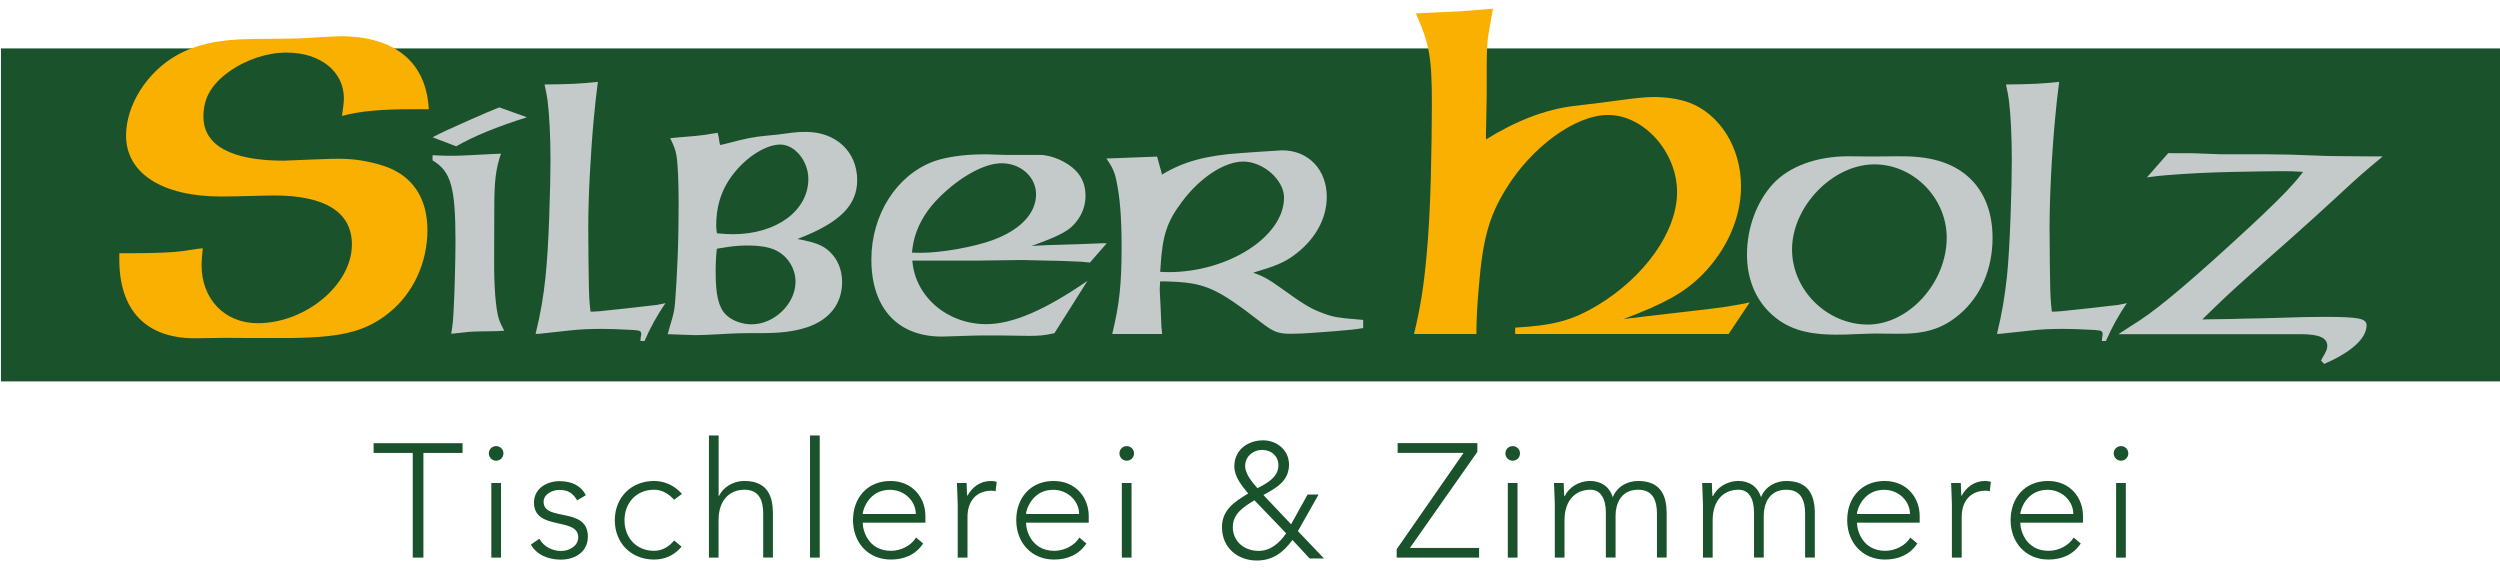 <?xml version="1.0" encoding="UTF-8"?>
<svg id="Ebene_1" xmlns="http://www.w3.org/2000/svg" baseProfile="tiny" version="1.2" xmlns:i="http://ns.adobe.com/AdobeIllustrator/10.0/" viewBox="0 0 311.81 70.87">
  <!-- Generator: Adobe Illustrator 29.4.0, SVG Export Plug-In . SVG Version: 2.1.0 Build 152)  -->
  <rect x=".12" y="6.04" width="311.69" height="41.53" fill="#19522b"/>
  <g>
    <path d="M53.48,13.62c-.31-5.89-4.23-9.1-11.06-9.1-.44,0-1.79.07-3.55.18-1.18.09-2.39.13-3.7.13l-3.5.03c-4.26.04-7.16.64-9.64,2.04-3.72,2.11-6.31,6.22-6.31,10.01,0,4.7,4.5,7.6,11.86,7.6.82,0,2.44-.03,4.61-.09.71-.02,1.44-.04,1.99-.04,6.4,0,9.71,2.1,9.71,6.11,0,5.01-5.76,9.82-11.75,9.82-4.11,0-7-2.99-7-7.25,0-.39.06-1.33.15-2.1-.4.06-.68.07-.76.09l-1.79.27c-1.11.16-3.52.26-6.16.26h-1.7v.8c0,6.33,3.33,9.81,9.4,9.81q.53,0,1.49-.02c.73,0,1.53-.02,2.25-.03l3.8.02h2.9c7.58.04,10.73-.67,13.83-3.17,2.99-2.41,4.76-6.24,4.76-10.28s-1.9-6.91-5.58-8.06c-1.86-.58-3.59-.85-5.47-.85-.56,0-1.24.01-2.02.05-.71.01-1.24.05-1.93.07-1.95.09-2.71.12-2.9.12-6.58,0-10.04-1.9-10.04-5.5,0-2.3,1-4.03,3.21-5.61,2.1-1.5,4.74-2.37,7.15-2.37,4.22,0,7.16,2.35,7.16,5.71,0,.4-.11,1.38-.24,2.19,2.24-.6,4.79-.84,9.09-.84h1.73Z" fill="#f9b000"/>
    <path d="M297.15,19.51h-.64l-2.68-.02-3.35-.03-4.68-.17c-.84-.01-1.91-.03-3.23-.05h-5.65s-3.46-.13-3.46-.13h-2.1s-.93-.01-.93-.01l-2.66,3.03c1.16-.17,1.56-.2,2.59-.29,2.52-.2,5.41-.35,8.29-.4,2.3-.05,4.96-.09,6.07-.09s1.53.02,2.53.09c-.49.64-.74.95-1.15,1.41-1,1.16-2.97,3.09-5.41,5.36-6.85,6.34-11.21,10.06-13.83,11.76l-2.17,1.4s-.22.15-.46.31h22.67c2.35,0,3.37.44,3.37,1.48,0,.36-.11.62-.62,1.5-.03.07-.09.16-.16.31l.39.42c3.39-1.46,5.29-3.19,5.29-4.81,0-.86-.95-1.06-5.29-1.06-.79,0-1.41.01-2.55.03-1.26.03-2.53.07-3.79.11-1.02.04-2.1.05-3.12.07-2.17.05-3.32.09-4.64.09l-1.1.02c2.71-2.64,3.19-3.1,5.94-5.56,1.71-1.53,3.42-3.06,5.16-4.58,2.11-1.88,3.99-3.59,5.61-5.08,2.95-2.74,3.32-3.05,5.76-5.08M256.83,10.21c-2.32.24-3.19.28-6.64.33.2.89.28,1.31.37,1.97.22,1.71.36,4.48.36,7.45,0,1.75-.05,4.21-.16,7.14-.11,3.17-.27,5.67-.45,7.44-.28,2.51-.6,4.48-1.24,7.11.45-.02.74-.03.82-.06l3.61-.39c1.06-.12,2.35-.18,3.88-.18.91,0,1.91.04,2.9.09.86.03,1.42.07,1.57.11.29.05.4.18.4.44,0,.05,0,.09-.01.13l-.07.47c0,.05,0,.14-.02.27h.51c.7-1.62,1.62-3.3,2.62-4.72-.6.11-1,.2-1.09.22l-3.94.45c-.51.05-1.04.11-1.55.16-1.46.17-2.06.22-2.33.22h-.46c-.14-1.24-.2-2.19-.22-4.32-.02-1.2-.04-2.41-.04-3.63-.02-1.44-.02-1-.02-2.42,0-3.92.27-9.31.71-13.89.14-1.6.26-2.57.49-4.41M248.52,29.66c0-3.43-1.19-6.18-3.41-7.93-2-1.57-4.59-2.28-8.29-2.24l-3.32.03-3.06-.03c-3.93.03-7.27,1.27-9.29,3.43-2.04,2.21-3.26,5.49-3.26,8.82,0,2.92.97,5.4,2.81,7.22,2.04,1.98,4.43,2.78,8.32,2.78.75,0,1.66-.01,2.54-.07,1.27-.04,2.11-.07,2.22-.07l2.88.03c3.46.04,5.63-.62,7.76-2.44,2.64-2.26,4.1-5.65,4.1-9.54M242.8,29.65c0,5.61-4.74,10.83-9.84,10.83s-9.45-4.32-9.45-9.37c0-5.36,5.08-10.61,10.27-10.61,4.88,0,9.02,4.19,9.02,9.15M144.35,19.53l-6.35.24c.73,1.06,1.04,1.71,1.25,2.81.44,2.08.64,4.58.64,8.18,0,4.77-.28,7.22-1.17,10.9h6.23c-.05-.47-.07-.8-.09-.87l-.13-3.05c-.02-.24-.04-.47-.04-.71-.04-.68-.04-.76-.04-1.08,0-.11.02-.49.05-.85h.69c4.89.13,6.22.71,11.94,5.14,1.5,1.16,2.1,1.39,3.66,1.39.84,0,1.75-.04,2.6-.11l2.73-.2c2.04-.16,2.61-.22,3.7-.4v-1.02c-.33-.04-.64-.05-.8-.07-2.27-.18-2.95-.29-4.17-.75-1.62-.6-2.31-1.02-5.49-3.3-1.37-.98-1.97-1.31-3.26-1.77,2.73-.8,3.84-1.27,4.97-2.08,2.7-1.93,4.21-4.59,4.21-7.38,0-3.39-2.29-5.8-5.56-5.8-.07,0-.22.01-1.15.07-.54.04-1.2.07-1.73.11l-2.39.17c-4.26.29-7.11,1.08-9.73,2.68-.03-.2-.07-.35-.09-.4l-.2-.71-.31-1.13ZM144.71,33.91v-.15l.02-.14v-.13l.02-.15v-.14c.25-3.88.8-5.54,2.66-8.02,2.24-3.03,5.32-5.03,7.65-5.03,2.5,0,5.09,2.3,5.09,4.5,0,4.83-6.91,9.29-14.41,9.29l-1.02-.03ZM128.52,30.74c.44-.16.76-.29.97-.37,2.32-.85,3.55-1.48,4.24-2.15,1.06-1.02,1.66-2.35,1.66-3.78,0-1.27-.38-2.26-1.18-3.12-1.09-1.15-3.08-2.02-4.59-2h-3.35c-.25.01-.58,0-.96,0l-1.22-.04c-.54-.03-1.06-.03-1.47-.03-2.32,0-4.59.33-6.08.85-4.68,1.68-7.86,6.64-7.86,12.27,0,6.2,3.44,9.78,9.17,9.6l3.5-.11c.67-.02,1.35-.02,2.11-.02h1.24l3.57.05c1.24.01,1.97-.05,3.24-.33l4.13-6.54c-5.3,3.66-9.38,5.41-12.63,5.41-4.88,0-8.89-3.45-9.22-7.93h8.38l5.3-.07c.35,0,.99.02,2.94.07,1.75.03,2.48.05,3.13.09,1.26.03,1.48.06,2.4.16l2.1-2.41h-.49l-3.44.13-.84.02-.84.03c-1.98.05-2.37.07-2.53.09-.29.01-.76.03-1.37.09M113.75,31.5c.2-2.51,1.33-4.81,3.35-6.83,2.6-2.61,5.68-4.31,7.82-4.31,2.39,0,4.3,1.71,4.3,3.87,0,2.37-1.93,4.43-5.39,5.71-2.37.87-6.43,1.59-8.97,1.59l-1.11-.02ZM89.51,16.56c-1.25.22-2.02.33-2.71.39l-2.35.2c-.11.01-.42.05-.86.09.49,1,.68,1.51.78,2.17.18,1.1.27,3.26.27,5.87,0,2.13-.03,4.43-.12,6.8-.09,2.17-.22,4.43-.31,5.47-.11,1.28-.13,1.41-.75,3.45-.03.17-.11.39-.18.68.38.02.65.02.83.03.35.02.7.02,1.06.04,1.04.03,1.33.05,1.6.05.68,0,1.48-.04,2.46-.09,2.9-.16,2.84-.16,5.63-.16,2.57,0,4.1-.2,5.74-.71,2.84-.93,4.43-2.95,4.43-5.67,0-1.48-.54-2.83-1.53-3.76-.85-.82-1.82-1.19-4.04-1.6,5.25-2.01,7.45-4.17,7.45-7.35,0-3.53-2.64-6.01-6.39-6.01-.57,0-1.12.02-1.66.09l-1.99.26-1.17.11c-1.84.18-2.62.35-5.03.98l-.84.2c-.09-.22-.11-.33-.15-.71-.05-.37-.09-.51-.18-.81M89.42,29.1s-.09-.51-.09-1c0-2.13.51-3.96,1.55-5.58,1.62-2.53,4.41-4.49,6.44-4.49,1.82,0,3.5,2.06,3.5,4.29,0,3.96-3.99,6.89-9.39,6.89-.58,0-1-.02-2-.11M89.42,31.02s.11-.02.42-.07c.42-.07.66-.11.97-.15.85-.13,1.69-.18,2.51-.18,1.35,0,2.42.17,3.24.51,1.6.67,2.66,2.28,2.66,4.01,0,2.74-2.64,5.31-5.47,5.31-1.22,0-2.48-.47-3.21-1.2-.93-.95-1.28-2.44-1.28-5.38,0-1.12.04-1.83.15-2.84M74.55,10.21c-2.31.24-3.19.28-6.63.33.2.89.27,1.31.37,1.97.22,1.71.37,4.48.37,7.45,0,1.75-.06,4.21-.16,7.14-.11,3.17-.28,5.67-.46,7.44-.27,2.51-.6,4.48-1.24,7.11.45-.02.75-.03.82-.06l3.61-.39c1.06-.12,2.35-.18,3.88-.18.91,0,1.92.04,2.9.09.86.03,1.42.07,1.57.11.29.05.4.18.4.44,0,.05,0,.09-.02.13l-.07.47c0,.05,0,.14-.01.27h.51c.69-1.62,1.62-3.3,2.62-4.72-.6.11-1,.2-1.1.22l-3.93.45c-.51.05-1.04.11-1.55.16-1.46.17-2.06.22-2.33.22h-.45c-.15-1.24-.2-2.19-.22-4.32-.02-1.2-.04-2.41-.04-3.63-.02-1.44-.02-1-.02-2.42,0-3.92.28-9.31.71-13.89.15-1.6.26-2.57.49-4.41M65.73,14.63l-3.46-1.24c-.98.38-1.51.62-3.75,1.6-2.55,1.13-3.32,1.48-4.57,2.13l2.95,1.13c2.19-1.26,5.01-2.42,8.84-3.63M62.49,19.16l-.82.04-3.17.16c-1.02.06-1.79.07-2.33.07-.47,0-1.24-.02-2.22-.07v.64c2.31,1.39,2.86,3.32,2.86,10.16,0,2.08-.11,6.31-.22,8.26-.07,1.51-.11,1.93-.31,3.21,1.83-.22,2.7-.29,3.44-.29l2.26-.04c.11,0,.44-.02.91-.05-.37-.69-.53-1.04-.7-1.57-.36-1.22-.58-3.96-.56-7.31l.02-6.4c0-3.47.2-4.94.83-6.8" fill="#c4c9c9"/>
    <path d="M186.23,1.08c-.58.06-1.15.1-1.72.14-1.5.13-2,.17-2.58.2l-4.15.19c-.13,0-.55.02-1.19.07,1.7,3.77,2,5.49,2,11.34,0,2.42-.06,6.3-.13,9.08-.1,3.77-.27,7.05-.54,9.85-.35,3.82-.76,6.41-1.56,9.71h7.78c.01-1.92.1-3.57.32-6.07.49-5.81,1.27-8.59,3.32-11.95,3.24-5.32,8.71-9.3,12.78-9.3,4.47,0,8.61,4.62,8.61,9.62s-4.14,10.64-9.92,14.12c-3.12,1.88-5.56,2.53-10.27,2.78v.8h26.62l2.63-3.94c-2.28.47-3.44.64-6.88,1.03-1.9.22-4.1.47-6.28.73l-2.57.31c5.12-1.92,7.62-3.32,9.79-5.5,3.1-3.13,4.86-7.13,4.86-11.04,0-4.83-2.64-9.06-6.54-10.48-1.19-.42-2.74-.67-4.34-.67-.89,0-2.29.13-3.93.36-.33.04-.72.1-1.09.14-1.06.15-1.37.18-1.64.22l-3.34.4c-3.49.42-7.18,1.84-10.93,4.17v-.92c.02-.75.04-1.51.05-2.3.04-1.92.04-2.64.04-3.46-.01-.79-.01-1.59,0-2.39.01-1.94.06-2.71.15-3.59.01-.2.16-.99.37-2.2.05-.33.14-.82.26-1.46" fill="#f9b000"/>
    <path d="M263.63,56.55c0,.5.4.91.91.91s.91-.4.91-.91-.4-.91-.91-.91-.91.4-.91.91M263.93,69.55h1.21v-9.31h-1.21v9.31ZM251.98,64.11c0-.48.75-3.02,3.39-3.02,1.79,0,3.22,1.37,3.22,3.02h-6.61ZM258.63,67.05c-.6,1.01-1.89,1.65-3.12,1.65-2.82,0-3.53-2.5-3.53-3.51h7.82v-.85c0-2.16-1.51-4.35-4.37-4.35s-4.66,2.1-4.66,4.88,1.88,4.92,4.72,4.92c1.65,0,3.08-.59,4.03-2l-.89-.75ZM243.46,69.55h1.21v-5.08c0-1.81.95-3.27,3.04-3.27.12,0,.28.02.46.08l.14-1.19c-.24-.06-.46-.1-.71-.1-1.39,0-2.36.79-2.96,1.88-.04-.18-.06-.95-.08-1.63h-1.21c0,.48.1,1.94.1,2.62v6.69ZM231.6,64.11c0-.48.75-3.02,3.39-3.02,1.79,0,3.23,1.37,3.23,3.02h-6.61ZM238.26,67.05c-.6,1.01-1.9,1.65-3.12,1.65-2.82,0-3.53-2.5-3.53-3.51h7.82v-.85c0-2.16-1.51-4.35-4.38-4.35s-4.66,2.1-4.66,4.88,1.88,4.92,4.72,4.92c1.65,0,3.08-.59,4.03-2l-.89-.75ZM212.4,69.55h1.21v-4.66c0-2.56,1.43-3.81,3.23-3.81,1.31,0,1.93,1.15,1.93,2.86v5.6h1.21v-5.24c0-1.33.58-3.22,2.82-3.22,1.91,0,2.34,1.47,2.34,2.98v5.48h1.21v-5.54c0-2.04-.65-4.01-3.55-4.01-1.29,0-2.58.62-3.16,2.02-.44-1.41-1.57-2.02-2.8-2.02-1.51,0-2.7.85-3.19,1.88h-.06c-.04-.18-.06-.95-.08-1.63h-1.21c0,.48.1,1.94.1,2.62v6.69ZM193.92,69.55h1.21v-4.66c0-2.56,1.43-3.81,3.23-3.81,1.31,0,1.93,1.15,1.93,2.86v5.6h1.21v-5.24c0-1.33.58-3.22,2.82-3.22,1.91,0,2.34,1.47,2.34,2.98v5.48h1.21v-5.54c0-2.04-.64-4.01-3.55-4.01-1.29,0-2.58.62-3.17,2.02-.44-1.41-1.57-2.02-2.8-2.02-1.51,0-2.7.85-3.18,1.88h-.06c-.04-.18-.06-.95-.08-1.63h-1.21c0,.48.1,1.94.1,2.62v6.69ZM187.76,56.55c0,.5.4.91.91.91s.91-.4.91-.91-.4-.91-.91-.91-.91.4-.91.91M188.06,69.55h1.21v-9.31h-1.21v9.31ZM174.2,69.55h10.28v-1.21h-8.63l8.41-11.98v-1.09h-9.94v1.21h8.23l-8.35,12.02v1.05ZM160.42,66.51c-.79,1.17-1.93,2.2-3.43,2.2-1.79,0-3.23-1.17-3.23-2.98,0-1.69,1.43-2.56,2.7-3.33l3.95,4.11ZM157.45,56.12c1.15,0,2,.79,2,1.91,0,1.51-1.49,2.28-2.62,2.86-.61-.7-1.53-1.77-1.53-2.76,0-1.19.97-2.02,2.16-2.02M157.59,61.73c1.59-.87,3.18-1.73,3.18-3.79,0-1.81-1.53-3.02-3.23-3.02-1.9,0-3.59,1.19-3.59,3.24,0,1.31.93,2.42,1.73,3.39-1.65,1.01-3.27,2-3.27,4.21,0,2.54,1.93,4.15,4.35,4.15,2,0,3.29-1.01,4.44-2.56l2.14,2.3h1.79l-3.25-3.41,2.58-4.56h-1.37l-2.06,3.71-3.47-3.67ZM139.62,56.55c0,.5.4.91.91.91s.91-.4.91-.91-.4-.91-.91-.91-.91.4-.91.91M139.92,69.55h1.21v-9.31h-1.21v9.31ZM127.97,64.11c0-.48.75-3.02,3.39-3.02,1.79,0,3.23,1.37,3.23,3.02h-6.61ZM134.62,67.05c-.6,1.01-1.9,1.65-3.12,1.65-2.82,0-3.53-2.5-3.53-3.51h7.82v-.85c0-2.16-1.51-4.35-4.38-4.35s-4.66,2.1-4.66,4.88,1.87,4.92,4.72,4.92c1.65,0,3.08-.59,4.03-2l-.89-.75ZM119.46,69.55h1.21v-5.08c0-1.81.95-3.27,3.04-3.27.12,0,.28.02.46.08l.14-1.19c-.24-.06-.46-.1-.71-.1-1.39,0-2.36.79-2.96,1.88-.04-.18-.06-.95-.08-1.63h-1.21c0,.48.1,1.94.1,2.62v6.69ZM107.6,64.11c0-.48.75-3.02,3.39-3.02,1.79,0,3.23,1.37,3.23,3.02h-6.61ZM114.25,67.05c-.61,1.01-1.9,1.65-3.12,1.65-2.82,0-3.53-2.5-3.53-3.51h7.82v-.85c0-2.16-1.51-4.35-4.37-4.35s-4.66,2.1-4.66,4.88,1.87,4.92,4.72,4.92c1.65,0,3.08-.59,4.03-2l-.89-.75ZM101.03,69.55h1.21v-15.24h-1.21v15.24ZM88.41,69.55h1.21v-4.66c0-2.56,1.43-3.81,3.23-3.81,1.92,0,2.34,1.47,2.34,2.98v5.48h1.21v-5.54c0-2.04-.64-4.01-3.55-4.01-1.51,0-2.7.85-3.18,1.88h-.04v-7.56h-1.21v15.24ZM84.08,67.41c-.62.77-1.49,1.29-2.5,1.29-2.28,0-3.69-1.71-3.69-3.81s1.41-3.81,3.69-3.81c.97,0,1.79.48,2.5,1.25l.97-.73c-.91-1.03-2.12-1.61-3.47-1.61-2.86,0-4.9,2.06-4.9,4.9s2.04,4.9,4.9,4.9c1.33,0,2.52-.52,3.43-1.61l-.93-.77ZM66.2,67.9c.72,1.29,2.16,1.9,3.75,1.9,1.78,0,3.37-.97,3.37-2.88,0-3.77-5.52-1.81-5.52-4.33,0-.97,1.11-1.49,1.98-1.49,1.09,0,1.73.46,2.2,1.31l1.09-.65c-.61-1.19-1.77-1.75-3.29-1.75s-3.18.87-3.18,2.68c0,3.55,5.52,1.75,5.52,4.32,0,1.07-1.09,1.71-2.14,1.71s-2.2-.54-2.7-1.53l-1.07.73ZM60.97,56.55c0,.5.4.91.91.91s.91-.4.91-.91-.4-.91-.91-.91-.91.4-.91.91M61.28,69.55h1.21v-9.31h-1.21v9.31ZM51.48,69.55h1.33v-13.06h4.88v-1.21h-11.09v1.21h4.88v13.06Z" fill="#19522b"/>
  </g>
</svg>
